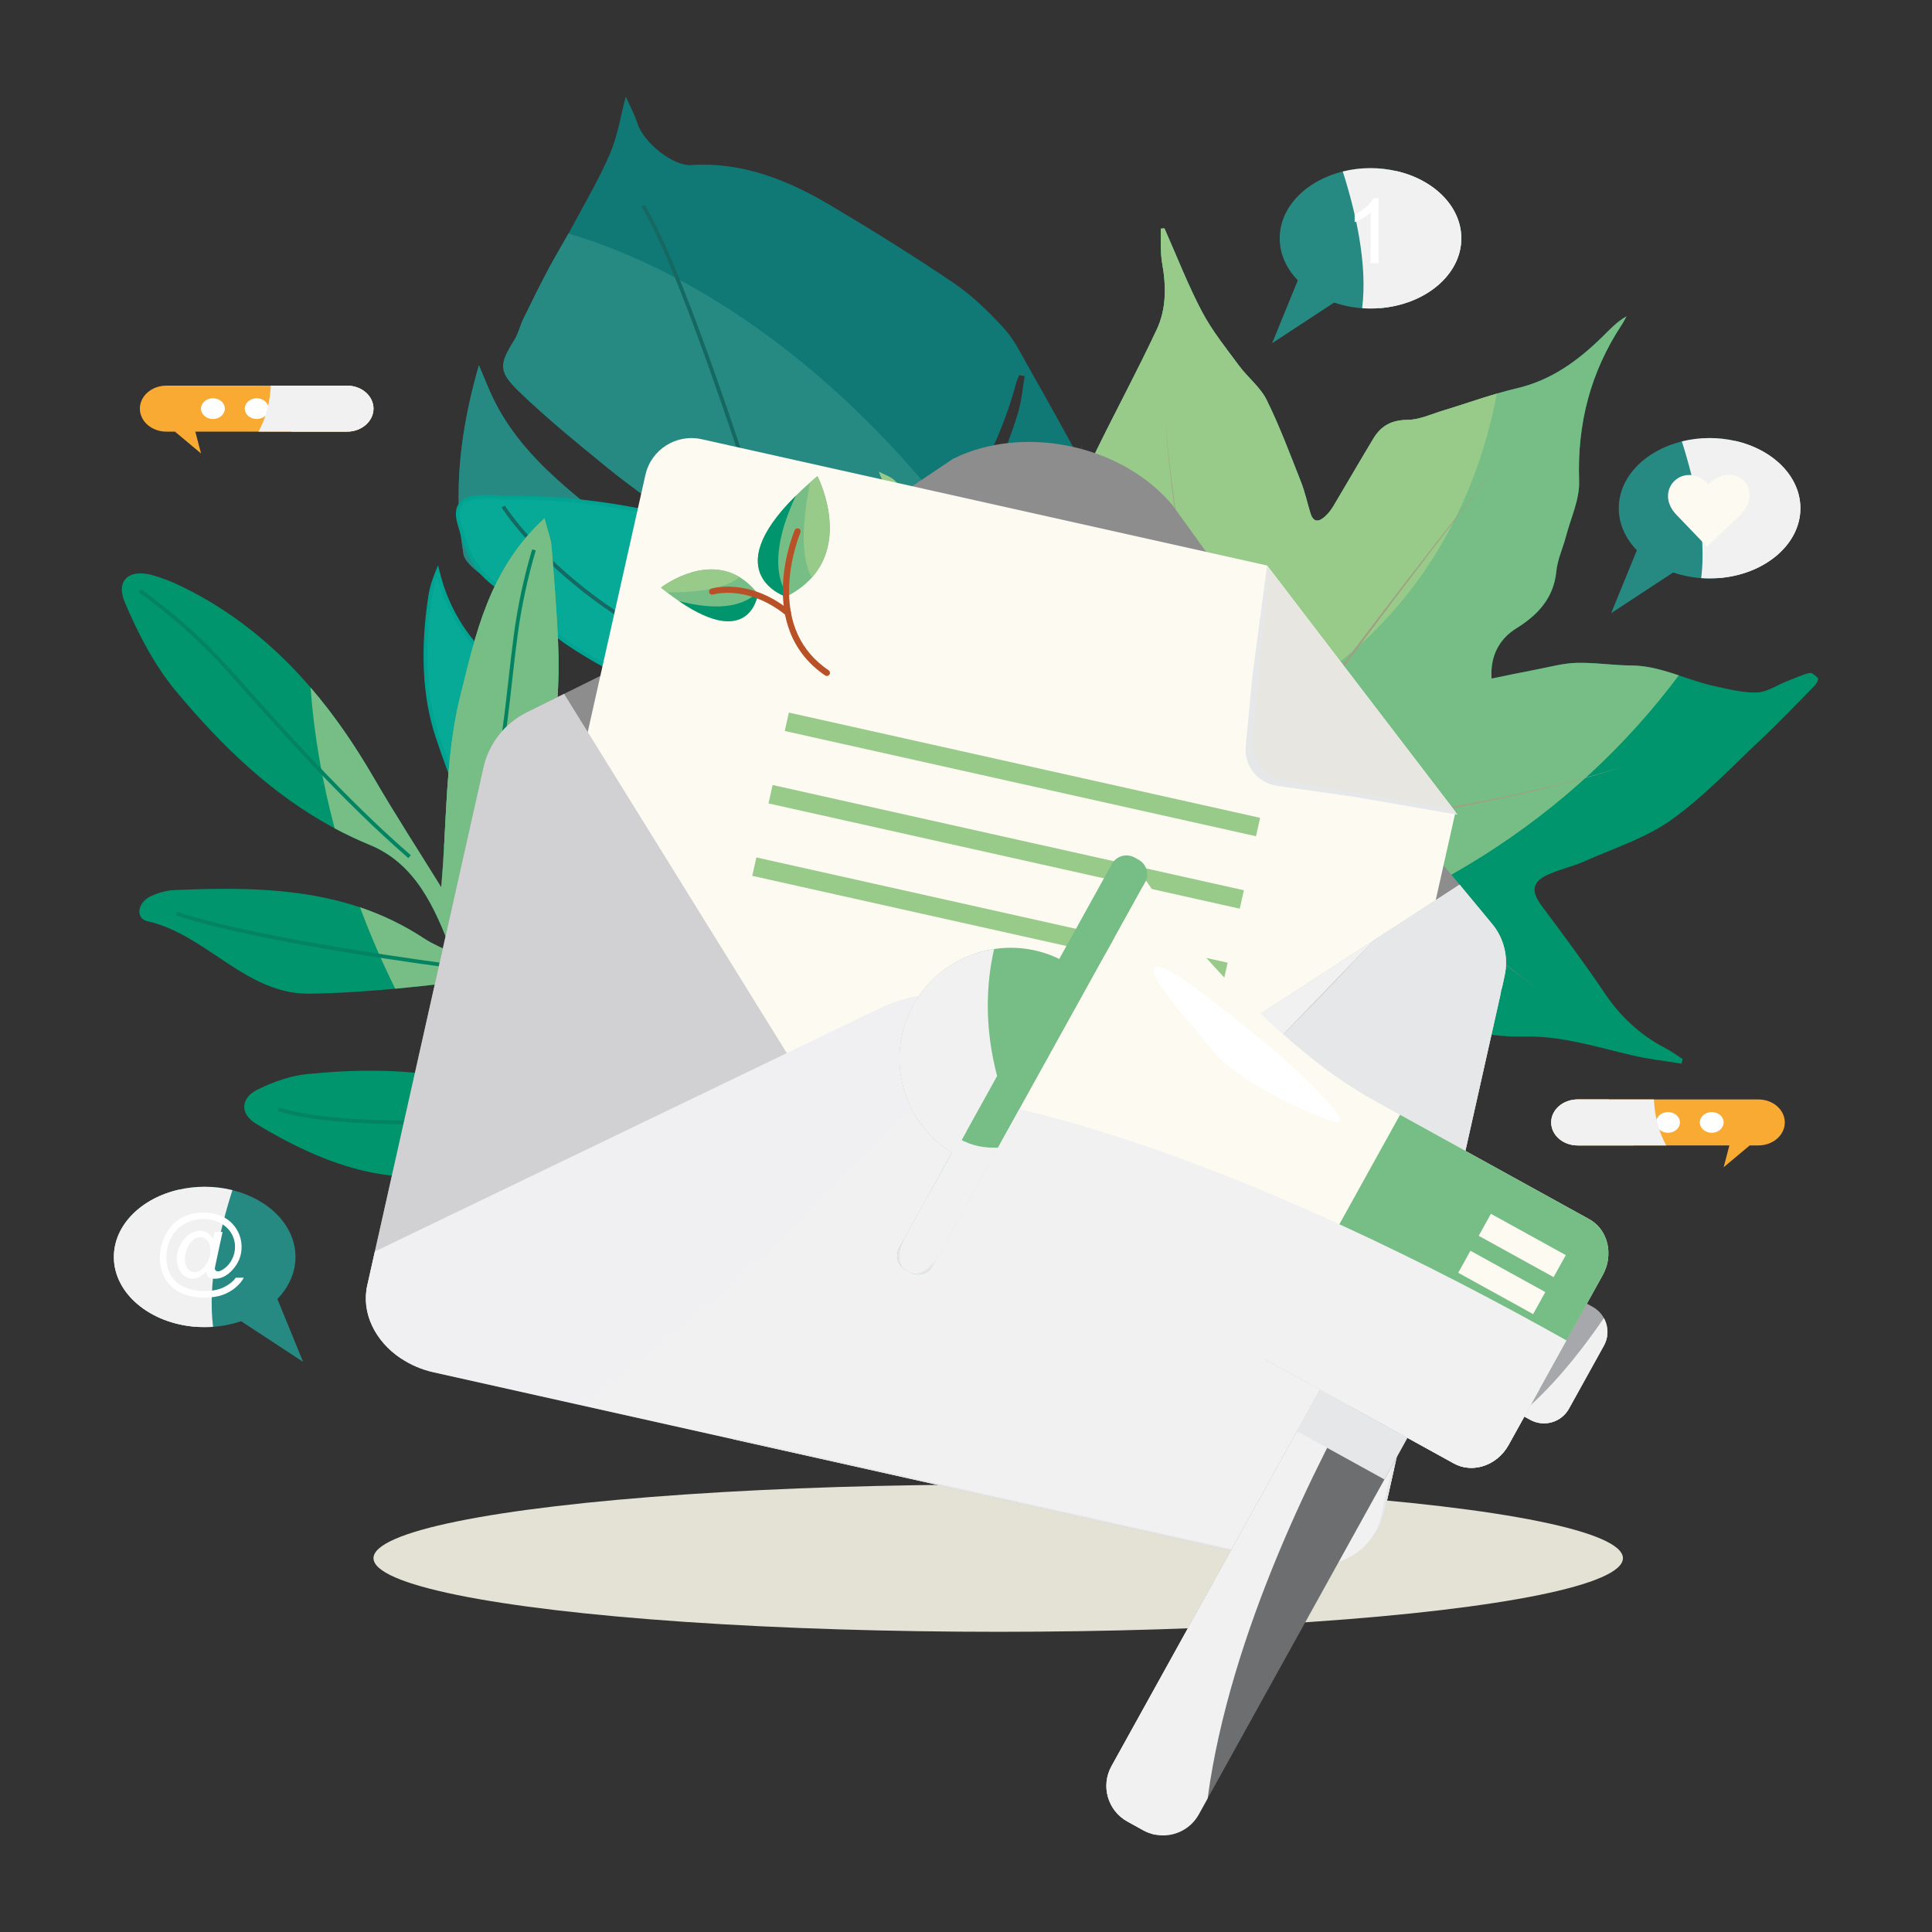 <?xml version="1.0" encoding="UTF-8"?>
<svg xmlns="http://www.w3.org/2000/svg" version="1.1" viewBox="0 0 1000 1000">
  <rect x="0" y="0" width="1000" height="1000" fill="#333333" stroke="none"/>
  <!-- Generator: Adobe Illustrator 29.1.0, SVG Export Plug-In . SVG Version: 2.1.0 Build 142)  -->
  <defs>
    <style>
      .st0 {
        fill: #959a81;
      }

      .st1 {
        fill: #76be85;
      }

      .st2 {
        fill: #6d6e70;
      }

      .st3 {
        fill: #fcfaf1;
      }

      .st4 {
        fill: #06aa96;
      }

      .st5 {
        fill: #048363;
      }

      .st6 {
        fill: #156962;
      }

      .st7 {
        fill: #8d8d8e;
      }

      .st8 {
        fill: #00956c;
      }

      .st9 {
        isolation: isolate;
      }

      .st10 {
        mix-blend-mode: multiply;
      }

      .st11 {
        fill: #9fa082;
      }

      .st12 {
        fill: #fff;
      }

      .st13 {
        fill: #107976;
      }

      .st14 {
        fill: #f1f1f2;
      }

      .st15 {
        fill: #557381;
      }

      .st16 {
        fill: #838871;
      }

      .st17 {
        fill: #e4e1d5;
      }

      .st18 {
        fill: #e7e6e1;
      }

      .st19 {
        fill: #268a83;
      }

      .st20 {
        fill: #b85127;
      }

      .st21 {
        fill: #f0f0f2;
      }

      .st22 {
        fill: #a6a8ab;
      }

      .st23 {
        fill: #e6e7e8;
      }

      .st24 {
        fill: #00a493;
      }

      .st25 {
        fill: #98ca89;
      }

      .st26 {
        fill: #f8aa33;
      }

      .st27 {
        fill: #d1d1d3;
      }
    </style>
  </defs>
  <g class="st9">
    <g id="Laag_1">
      <g>
        <g>
          <path class="st15" d="M564.25,305.39c-4.07-5.72-6.55-11.84-8.41-18.24-1.8-6.39-2.68-12.97-2.87-19.54.09-3.29.01-6.57.45-9.83.2-1.63.25-3.27.56-4.87l.88-4.82c.24-1.62.67-3.19,1.1-4.76l1.26-4.72c.98-3.1,2.14-6.15,3.2-9.22-.9,3.12-1.9,6.21-2.72,9.35l-1.01,4.75c-.35,1.58-.7,3.16-.86,4.77l-.63,4.8c-.22,1.6-.2,3.22-.31,4.83-.28,3.21-.03,6.43.04,9.64.51,6.4,1.68,12.73,3.72,18.76l.77,2.26.91,2.2c.57,1.48,1.29,2.89,1.98,4.31,1.44,2.77,3.12,5.58,4.96,7.84l-3.01,2.49Z"/>
          <path class="st13" d="M358.04,85.47c-9.91.59-24.91-11.8-28.06-21.48-1.56-4.78-3.98-9.27-6.07-14-2.79,10.47-4.24,20.41-8.09,29.34-5.56,12.98-12.8,25.26-19.48,37.76-.67,1.25-1.36,2.48-2.05,3.72-3.44,6.16-7.12,12.22-10.43,18.44-4.52,8.54-8.81,17.21-13.03,25.9-1.68,3.42-2.46,7.31-4.44,10.52-7.93,12.77-8.66,16.42,2.36,27.02,14.64,14.11,30.52,26.98,46.29,39.85,11.69,9.53,24.23,18.01,36.04,27.39,3.63,2.9,9.12,7.89,1.46,11.61-6.76,3.3-14.68,5.22-21.98-.17-4.77-3.49-9.85-6.59-14.46-10.26-23.17-18.49-46.77-36.6-60.39-64.03-2.68-5.4-4.81-11.07-7.81-18.05-9.53,33.14-13.51,65.09-8,97.66.65,3.81,5.15,7.42,8.62,10.21,5.71,4.58,13.07,7.48,17.94,12.75,19.55,21.15,44.31,34.33,69.64,46.66,14.64,7.11,29.76,13.26,44.34,20.52,3.16,1.56,4.91,5.95,7.31,9.02-3.37,2.54-6.58,6.93-10.11,7.21-8.13.65-16.82.68-24.54-1.56-15.89-4.61-31.91-9.56-46.75-16.72-35.35-17.03-69.38-36.08-79.83-79.09-1.83,4.39-3.15,8.53-3.8,12.77-3.71,24.58-3.88,49.82,3.8,72.99,11.58,34.91,27.22,68.49,41.43,102.52,1.1,2.66,4.26,4.89,6.97,6.42,16.81,9.4,33.65,18.74,50.72,27.62,4.32,2.25,9.58,2.7,15.9,4.37.33.61,1,4.17,3.09,5.49,10.52,6.62,21.34,12.78,32.27,18.73,1.74.96,4.59.27,6.85-.17,15.24-2.82,28.84-9.43,40.31-19.57,11.73-10.34,22.55-21.73,33.59-32.83,3.74-3.76,7.56-6.21,12.38-2.63,11.86,8.75,23.53,17.18,29.88,31.78,16.87,38.75,34.93,77.02,52.38,115.54,2.83,6.26,7.08,10.13,14.75,11.71-.88-2.4-1.28-3.81-1.9-5.11-13.15-27.48-26.51-54.87-39.49-82.43-10.77-22.89-21.13-45.98-31.26-68.03,6.63-1.43,16.11-1.24,22.88-5.41,16.49-10.16,33.15-20.88,47.1-34.13,6.39-6.08,11.23-13.11,15.07-20.71,6.2-12.3,9.78-26.05,13.11-39.6,4.86-19.76,10.26-39.77,3.09-60.21-8.61-24.52-17.33-48.99-26.16-73.43-2.31-6.39-4.76-12.81-7.96-18.76-9.6-17.9-19.52-35.63-29.52-53.3-3.8-6.71-7.29-13.9-12.45-19.48-7.8-8.44-16.19-16.73-25.64-23.16-20.76-14.07-42.11-27.34-63.67-40.17-22.13-13.14-45.49-22.72-72.19-21.09ZM527.45,211.71c-1.82,6.83-4.36,13.48-6.75,20.14-3.38,9.46-6.96,18.82-10.35,28.25-1.78,4.96-3.4,10-4.95,15.02-.68,2.2-1.43,4.37-2.27,6.46-7.01,17.74-19.23,31.67-34.58,43.15-2.26,1.69-6.49.73-9.81,1,.09-3.32-1-7.35.49-9.86,5.42-9.1,11.13-18.16,17.8-26.36,5.67-6.97,11.04-14.11,16.03-21.42,14.66-21.44,26.19-44.52,32.99-70.13.35-1.29.95-2.52,1.44-3.77.96.17,1.93.34,2.88.5-.94,5.69-1.44,11.49-2.93,17.02Z"/>
          <path class="st19" d="M493.06,268.09c3.41,4.4,6.75,8.89,10.06,13.49,3.92,5.4,7.75,10.91,11.51,16.52,21.4,32.02,38.59,65.06,51.51,97.89,5.09,12.95,9.53,25.86,13.29,38.68-3.84,7.6-8.68,14.63-15.07,20.71-13.95,13.25-30.61,23.97-47.1,34.13-6.77,4.17-16.25,3.98-22.88,5.41,10.13,22.05,20.48,45.14,31.26,68.03,12.98,27.56,26.34,54.95,39.49,82.43.62,1.3,1.01,2.71,1.9,5.11-7.66-1.58-11.92-5.46-14.75-11.71-17.45-38.52-35.5-76.79-52.38-115.54-6.35-14.6-18.02-23.03-29.88-31.78-4.82-3.58-8.65-1.13-12.38,2.63-11.04,11.11-21.86,22.49-33.59,32.83-11.47,10.14-25.08,16.75-40.31,19.57-2.26.44-5.11,1.13-6.85.17-10.93-5.95-21.75-12.12-32.27-18.73-2.09-1.32-2.76-4.88-3.09-5.49-6.32-1.67-11.58-2.12-15.9-4.37-17.08-8.88-33.92-18.22-50.72-27.62-2.71-1.52-5.87-3.75-6.97-6.42-14.21-34.03-29.84-67.61-41.43-102.52-7.69-23.17-7.52-48.41-3.8-72.99.65-4.25,1.98-8.39,3.8-12.77,10.45,43.02,44.48,62.07,79.83,79.09,14.84,7.16,30.87,12.11,46.75,16.72,7.72,2.24,16.41,2.22,24.54,1.56,3.53-.28,6.75-4.67,10.11-7.21-2.4-3.07-4.16-7.46-7.31-9.02-14.58-7.26-29.7-13.41-44.34-20.52-25.33-12.33-50.09-25.51-69.64-46.66-4.86-5.27-12.22-8.17-17.94-12.75-3.47-2.79-7.98-6.4-8.62-10.21-1.56-9.24-2.36-18.44-2.49-27.63-.32-23.18,3.66-46.31,10.48-70.04,3,6.98,5.14,12.65,7.81,18.05,10.81,21.77,27.89,37.66,46.07,52.54,4.72,3.87,9.53,7.67,14.32,11.5,4.61,3.67,9.69,6.76,14.46,10.26,7.3,5.38,15.22,3.47,21.98.17,7.66-3.72,2.17-8.7-1.46-11.61-.83-.66-1.66-1.3-2.5-1.95-11.07-8.63-22.68-16.59-33.54-25.44-15.77-12.87-31.65-25.74-46.29-39.85-11.01-10.6-10.28-14.26-2.36-27.02,1.98-3.21,2.76-7.1,4.44-10.52,4.22-8.69,8.51-17.36,13.03-25.9,3.32-6.22,6.99-12.29,10.43-18.44,68.5,20.35,140.7,72.07,198.77,147.27Z"/>
          <g>
            <path class="st4" d="M456.7,310.72c43.35,23.99,80.37,53.41,109.44,85.27,5.09,12.95,9.53,25.86,13.29,38.68-3.84,7.6-8.68,14.63-15.07,20.71-13.95,13.25-30.61,23.97-47.1,34.13-6.77,4.17-16.25,3.98-22.88,5.41,10.13,22.05,20.48,45.14,31.26,68.03,12.98,27.56,26.34,54.95,39.49,82.43.62,1.3,1.01,2.71,1.9,5.11-7.66-1.58-11.92-5.46-14.75-11.71-17.45-38.52-35.5-76.79-52.38-115.54-6.35-14.6-18.02-23.03-29.88-31.78-4.82-3.58-8.65-1.13-12.38,2.63-11.04,11.11-21.86,22.49-33.59,32.83-11.47,10.14-25.08,16.75-40.31,19.57-2.26.44-5.11,1.13-6.85.17-10.93-5.95-21.75-12.12-32.27-18.73-2.09-1.32-2.76-4.88-3.09-5.49-6.32-1.67-11.58-2.12-15.9-4.37-16.44-8.56-34.63-14.63-49.12-26.52-15.42-12.64-18.7-31.19-26.15-48.71-8.59-20.19-16.94-40.5-23.85-61.34-7.69-23.17-7.52-48.41-3.8-72.99.65-4.25,1.98-8.39,3.8-12.77,10.45,43.02,44.48,62.07,79.83,79.09,14.84,7.16,30.87,12.11,46.75,16.72,7.72,2.24,16.41,2.22,24.54,1.56,3.53-.28,6.75-4.67,10.11-7.21-2.4-3.07-4.16-7.46-7.31-9.02-14.58-7.26-29.7-13.41-44.34-20.52-14.82-7.2-29.56-14.76-43.17-24.09-8.25-5.67-14.75-13.2-22.53-19.35-8.62-6.81-18.13-11.3-24.34-20.85-4.18-6.43-6.3-13.94-8.36-21.32-4.84-17.34,15.26-13.03,26.44-13.11,12.58-.1,25.14.64,37.64,2.02,15.27,1.69,30.94,4.47,46.8,8.36,35.63,8.69,72.31,22.9,108.12,42.72Z"/>
            <path class="st24" d="M568.55,651.79l-1.72-.36c-7.54-1.56-12.31-5.34-15.44-12.27-5.93-13.1-11.93-26.17-17.94-39.24-11.46-24.94-23.31-50.74-34.44-76.32-6.13-14.09-17.19-22.26-28.91-30.9l-.66-.48c-4.12-3.06-7.3-1.3-11.11,2.53-2.21,2.22-4.41,4.46-6.62,6.7-8.66,8.8-17.62,17.89-27.02,26.18-11.64,10.29-25.36,16.95-40.78,19.8l-.61.12c-2.34.47-5,.99-6.89-.06-12.55-6.83-22.83-12.79-32.32-18.76-1.93-1.22-2.77-3.83-3.22-5.23-.03-.1-.06-.19-.09-.27-1.89-.48-3.67-.86-5.4-1.23-3.87-.82-7.21-1.53-10.21-3.09-4.98-2.59-10.22-5-15.3-7.33-11.71-5.38-23.81-10.94-33.99-19.29-11.9-9.76-16.59-22.67-21.55-36.35-1.52-4.19-3.09-8.52-4.88-12.73-8.24-19.36-16.84-40.21-23.88-61.41-6.91-20.81-8.16-44.84-3.84-73.45.62-4.02,1.85-8.15,3.87-13l1.15-2.76.71,2.9c10.23,42.1,43.35,61.13,79.31,78.45,15.07,7.27,31.28,12.21,46.6,16.66,6.38,1.85,14.06,2.34,24.19,1.53,2.09-.16,4.29-2.23,6.41-4.22.79-.75,1.61-1.51,2.43-2.2-.57-.8-1.1-1.65-1.63-2.48-1.47-2.34-2.86-4.54-4.77-5.49-7.78-3.87-15.86-7.5-23.67-11-6.8-3.05-13.84-6.2-20.66-9.51-14.34-6.96-29.52-14.71-43.29-24.16-4.81-3.31-9.08-7.28-13.21-11.12-3-2.8-6.11-5.68-9.37-8.27-2.44-1.93-4.99-3.69-7.46-5.4-6.46-4.47-12.55-8.7-17.1-15.68-4.3-6.6-6.42-14.22-8.48-21.59-1.31-4.69-.98-8.17,1.01-10.65,3.79-4.73,12.63-4.29,20.42-3.9,2.14.11,4.13.21,5.94.19,12.05-.09,24.78.59,37.75,2.03,15.39,1.7,31.18,4.53,46.93,8.38,36.79,8.98,73.25,23.38,108.36,42.81,41.91,23.19,79.84,52.74,109.69,85.46l.19.3c5.1,12.96,9.58,26,13.32,38.76l.11.37-.17.34c-4.21,8.35-9.21,15.21-15.27,20.98-14.21,13.49-31.14,24.32-47.26,34.25-4.95,3.05-11.24,3.84-16.78,4.55-1.84.23-3.6.46-5.21.75,3.11,6.77,6.24,13.64,9.4,20.57,6.91,15.16,14.06,30.85,21.34,46.32,8.43,17.91,17.17,36.04,25.62,53.58,4.63,9.61,9.26,19.22,13.87,28.85.42.88.74,1.8,1.14,2.97.22.64.47,1.37.79,2.23l.61,1.65ZM465.39,488.71c1.63,0,3.36.56,5.22,1.94l.65.48c11.93,8.81,23.2,17.12,29.54,31.69,11.13,25.57,22.97,51.35,34.43,76.28,6,13.07,12.01,26.14,17.94,39.25,2.64,5.84,6.38,9.13,12.33,10.75-.07-.19-.13-.38-.19-.56-.4-1.15-.69-1.98-1.06-2.77-4.6-9.62-9.24-19.23-13.87-28.84-8.45-17.54-17.19-35.68-25.63-53.59-7.29-15.49-14.44-31.17-21.35-46.34-3.33-7.31-6.63-14.56-9.91-21.69l-.51-1.1,1.19-.26c2-.43,4.22-.71,6.57-1.01,5.35-.68,11.41-1.45,16-4.27,16.03-9.88,32.87-20.64,46.94-34,5.81-5.53,10.62-12.11,14.7-20.1-3.69-12.53-8.09-25.33-13.09-38.06-29.69-32.51-67.4-61.88-109.07-84.94h0c-34.97-19.35-71.26-33.69-107.88-42.63-15.66-3.84-31.37-6.64-46.68-8.34-12.9-1.43-25.55-2.1-37.53-2.02-1.84,0-3.89-.09-6.05-.2-7.33-.36-15.64-.78-18.8,3.17-1.56,1.95-1.78,4.87-.65,8.9,2.02,7.23,4.11,14.7,8.24,21.05,4.34,6.67,10.28,10.78,16.58,15.15,2.49,1.73,5.07,3.51,7.56,5.48,3.33,2.63,6.46,5.55,9.49,8.37,4.07,3.79,8.29,7.72,12.98,10.94,13.67,9.38,28.77,17.09,43.04,24.02,6.8,3.3,13.82,6.45,20.6,9.49,7.83,3.51,15.92,7.14,23.74,11.03,2.4,1.19,4.01,3.74,5.56,6.2.67,1.06,1.36,2.16,2.09,3.1l.61.78-.79.6c-1,.76-2.03,1.73-3.03,2.66-2.37,2.23-4.82,4.53-7.59,4.75-10.36.83-18.27.33-24.89-1.6-15.4-4.47-31.7-9.44-46.91-16.78-35.56-17.12-68.38-35.93-79.6-76.82-1.32,3.54-2.17,6.7-2.64,9.77-4.27,28.3-3.04,52.02,3.77,72.54,7.01,21.14,15.59,41.94,23.82,61.26,1.81,4.26,3.39,8.62,4.92,12.83,4.87,13.42,9.47,26.09,20.95,35.51,9.98,8.19,21.97,13.7,33.57,19.03,5.09,2.34,10.36,4.76,15.38,7.38,2.77,1.44,5.99,2.13,9.72,2.92,1.9.4,3.87.82,5.98,1.38l.41.11.2.37c.09.17.21.51.36.95.37,1.17,1.07,3.34,2.4,4.18,9.45,5.94,19.69,11.89,32.21,18.7,1.28.71,3.66.24,5.57-.14l.63-.12c15.07-2.79,28.48-9.29,39.85-19.34,9.35-8.25,18.28-17.32,26.92-26.09,2.2-2.24,4.41-4.48,6.62-6.7,2.42-2.44,5.21-4.66,8.45-4.66Z"/>
          </g>
          <path class="st6" d="M469.15,491.85c-.58-1.19-57.72-119.69-67.69-197.15-.42-1.33-45.9-149.74-69.47-187.66l1.66-1.03c23.71,38.14,69.26,186.79,69.71,188.28,9.97,77.31,66.97,195.53,67.55,196.71l-1.76.85Z"/>
          <path class="st6" d="M301.97,495.43l-.08-1.95c.75-.03,74.82-3.13,94.66-13.06.51-.21,43.08-16.46,71.72,1.13l-1.02,1.66c-27.81-17.07-69.49-1.17-69.9-1.01-20.13,10.08-92.31,13.1-95.37,13.23Z"/>
          <path class="st15" d="M229.15,362.22c6.63,7.48,14.16,14.12,21.93,20.38,7.83,6.21,16.02,11.95,24.52,17.18,17.02,10.43,35.17,19.02,54.07,25.37,9.44,3.18,19.04,5.95,28.78,8.05,4.84,1.18,9.77,1.96,14.66,2.9,2.45.41,4.93.73,7.39,1.1,2.46.36,4.92.74,7.41.96,19.79,2.23,39.78,2.53,59.62,1.04l.27,3.89c-20.1,1.18-40.3.55-60.25-2.03-2.5-.26-4.98-.69-7.46-1.09-2.48-.41-4.97-.77-7.44-1.23-4.92-1.03-9.88-1.89-14.74-3.16-9.79-2.27-19.41-5.22-28.87-8.58-18.93-6.71-37.04-15.64-53.95-26.39-8.45-5.39-16.57-11.28-24.31-17.63-7.68-6.4-15.11-13.17-21.62-20.76Z"/>
          <path class="st6" d="M417.16,359.73c-112.06-25.12-157.1-96.36-157.54-97.07l1.67-1.02c.44.71,45.1,71.27,156.3,96.19l-.43,1.9Z"/>
          <path class="st15" d="M454.96,459.63c7.3-5.8,14.7-11.38,22.19-16.87,7.49-5.49,15.11-10.81,22.85-15.95,7.72-5.16,15.62-10.08,23.74-14.62,8.13-4.49,16.44-8.83,25.43-11.58l-.2.1c4.28-3.13,8.16-7,11.71-11.03,3.55-4.06,6.78-8.42,9.72-12.96,2.84-4.6,5.54-9.31,7.75-14.26,1.22-2.42,2.13-4.98,3.2-7.47.98-2.53,1.82-5.11,2.73-7.66-.86,2.57-1.64,5.17-2.57,7.72-1.02,2.52-1.86,5.1-3.04,7.56-2.11,5.01-4.72,9.8-7.47,14.49-2.85,4.64-6.01,9.1-9.51,13.28-3.53,4.17-7.29,8.13-11.71,11.51l-.07.05-.13.04c-8.72,2.88-16.87,7.35-24.83,11.98-7.95,4.68-15.69,9.74-23.26,15.05-7.58,5.29-15.05,10.74-22.38,16.37-7.33,5.62-14.6,11.36-21.68,17.25l-2.49-3.01Z"/>
          <path class="st6" d="M434.95,409.15l-.83-1.77c.72-.34,72.15-35.16,106.42-159.82l1.89.52c-34.53,125.59-106.75,160.73-107.47,161.07Z"/>
        </g>
        <g>
          <path class="st8" d="M233.95,493.18c-4.83-2.46-9.94-4.46-14.44-7.44-10.74-7.08-21.83-12.3-33.19-16.12-30.71-10.31-63.4-10.31-96.35-8.9-3.94.17-8.01,1.42-11.64,3.02-7.3,3.21-8.36,11.66-2.09,13.06,30.82,6.9,50.92,38.05,84.22,37.53,14.71-.23,29.43-1.2,44.12-2.57,8.5-.78,16.97-1.71,25.43-2.69,9.29-1.08,14.99.64,20.29,8.47,12,17.73,24.87,34.9,39.98,55.91-9.97-2.34-16.85-3.01-22.99-5.53-12.06-4.96-24.28-8.36-36.63-10.53-23.55-4.14-47.56-3.84-71.75-1.43-8.68.86-17.5,4.08-25.43,7.92-9,4.34-9.45,12.61-.96,17.76,41.09,24.93,83.17,38.38,128.73,16.35,2.63-1.27,5.27-2.66,7.91-4.17,24.95-14.22,25.25-13.43,45.42,7.1,9.95,10.12,20.31,19.83,33.58,32.74-19.51-.19-35.71.11-51.63-.53-1.1-.04-2.19-.09-3.29-.14-14.28-.69-28.47-3.46-42.73-3.76-4.85-.1-9.78,4.47-14.69,6.91,2.95,4.48,4.9,11.21,9,13.02,17.08,7.56,34.41,15.18,52.41,19.84,13.64,3.54,24.86-2.41,34.5-10.58,3.19-2.72,6.21-5.68,9.08-8.61,10.62-10.88,18.67-10.28,30.97-2.72,19.97,12.3,40.98,22.91,61.75,33.87,2.62,1.36,5.23,2.74,7.83,4.13,2.88,1.55,6.21,2.23,9.33,3.3.63-1.01,1.26-2.03,1.9-3.04-2.99-2.26-5.82-4.82-8.87-6.92-.87-.61-1.76-1.17-2.67-1.69-22.71-12.65-45.5-25.14-68.4-37.45-10.53-5.65-11.85-12.04-5.71-22.73,22.7-39.61,23.15-83.16,20.07-127.01-.25-3.44-3-8.68-5.63-9.44-2.64-.77-7.57,2.23-9.83,4.95-27.23,32.92-41.34,69.16-26.95,112.2,2.13,6.39,4.25,12.78,6.24,19.21.2.66-.47,1.62-2.05,6.62-14.83-15.05-29.32-27.89-41.54-42.62-15.36-18.54-15.19-19.67-1.34-39.07,19.18-26.86,21.53-58.53,27.32-89.28,1.79-9.48,2.81-19.11,2.13-29.73-23.94,10.51-37.82,29.75-42.64,53.77-4.62,23.04-4.78,46.97-7.34,75.35-12.1-17.92-22.9-32.78-32.47-48.37-12.06-19.61-15.25-35.38,3.98-57.07,27.41-30.94,33.64-72.41,31.95-113.89-.69-16.57-2.06-33.11-3.4-49.64-.29-3.65-1.79-7.22-3.63-14.24-28.82,26.43-35.71,60.55-43.57,91.97-7.85,31.34-6.85,64.91-9.86,98.95-11.77-19.03-23.87-37.63-34.99-56.81-9.71-16.71-20.42-32.4-32.64-46.58-16.99-19.75-36.9-36.63-60.99-49.39-6.7-3.53-13.74-6.78-20.99-8.77-11.95-3.27-18.96,2.75-14.19,14.03,6.9,16.29,15.36,32.7,26.6,46.16,23.54,28.16,49.56,53.5,82.03,70.87,5.83,3.13,11.88,5.99,18.15,8.57,23.61,9.71,33.67,32.09,42.59,55.88Z"/>
          <path class="st1" d="M337.71,633.62c-15.01-.04-28.19.06-41.17-.48,11.5,9.76,23.3,18.23,35.21,25.28,3.19-2.72,6.21-5.68,9.08-8.61,2.21-2.26,4.31-4.03,6.35-5.32,7.81-5,14.88-3.38,24.62,2.6,19.97,12.3,40.98,22.91,61.75,33.87,3.44-.67,6.83-1.51,10.19-2.52-.87-.61-1.76-1.17-2.67-1.69-22.71-12.65-45.5-25.14-68.4-37.45-10.53-5.65-11.85-12.04-5.71-22.73,22.7-39.61,23.15-83.16,20.07-127.01-.25-3.44-3-8.68-5.63-9.44-2.64-.77-7.57,2.23-9.83,4.95-27.23,32.92-41.34,69.16-26.95,112.2,2.13,6.39,4.25,12.78,6.24,19.21.2.66-.47,1.62-2.05,6.62-14.83-15.05-29.32-27.89-41.54-42.62-15.36-18.54-15.19-19.67-1.34-39.07,19.18-26.86,21.53-58.53,27.32-89.28,1.79-9.48,2.81-19.11,2.13-29.73-23.94,10.51-37.82,29.75-42.64,53.77-4.62,23.04-4.78,46.97-7.34,75.35-7.36-10.91-14.25-20.69-20.66-30.18-4.14-6.1-8.07-12.1-11.82-18.2-6.3-10.24-10.17-19.42-9.7-28.96.42-8.72,4.5-17.74,13.68-28.12,27.41-30.94,33.64-72.41,31.94-113.89-.68-16.57-2.06-33.11-3.4-49.64-.29-3.65-1.79-7.22-3.63-14.24-28.82,26.43-35.71,60.55-43.57,91.97-6.23,24.85-6.88,51.1-8.39,77.86-.39,7-.85,14.03-1.47,21.09-11.77-19.03-23.87-37.63-34.99-56.81-9.71-16.71-20.42-32.4-32.65-46.58,1.7,23.48,5.82,47.99,12.47,72.9,5.83,3.13,11.88,5.99,18.15,8.57,23.61,9.71,33.67,32.09,42.59,55.88-4.83-2.46-9.94-4.46-14.44-7.44-10.74-7.08-21.83-12.3-33.19-16.12,2.15,5.79,4.46,11.59,6.9,17.37,3.57,8.46,7.36,16.73,11.36,24.77,8.5-.78,16.97-1.71,25.43-2.69,9.29-1.08,14.99.64,20.29,8.47,12,17.73,24.87,34.9,39.98,55.91-9.97-2.34-16.85-3.01-22.99-5.53-12.06-4.96-24.28-8.36-36.63-10.53,9.62,14.62,19.87,28.21,30.59,40.6,2.63-1.27,5.27-2.66,7.91-4.17,21.6-12.31,24.73-13.38,38.26-.1l30.28,39.88Z"/>
          <path class="st1" d="M307.44,593.74c-14.92-21.72-29.25-45.82-42.4-71.78-.11-.21-.21-.41-.3-.62,6.4,9.49,13.3,19.27,20.66,30.18,2.56-28.38,2.72-52.31,7.34-75.35,4.83-24.03,18.7-43.26,42.64-53.77.69,10.62-.33,20.25-2.13,29.73-5.79,30.76-8.15,62.42-27.32,89.28-13.85,19.4-14.01,20.53,1.34,39.07,12.22,14.73,26.71,27.57,41.54,42.62,1.58-5,2.25-5.95,2.05-6.62-1.99-6.43-4.11-12.82-6.24-19.21-14.39-43.04-.28-79.28,26.95-112.2,2.26-2.73,7.2-5.72,9.83-4.95,2.64.76,5.38,6,5.63,9.44,3.08,43.85,2.64,87.4-20.07,127.01-6.13,10.7-4.82,17.08,5.71,22.73,22.89,12.31,45.69,24.8,68.4,37.45.91.52,1.8,1.07,2.67,1.69-3.36,1.01-6.75,1.85-10.19,2.52-20.77-10.95-41.78-21.57-61.75-33.87-9.74-5.98-16.81-7.6-24.62-2.6-3.16-3.51-6.31-7.14-9.47-10.87l-30.28-39.88Z"/>
          <path class="st1" d="M229.84,438.13c3.94,11.82,8.4,23.87,13.37,36.05.42-8.72,4.5-17.74,13.68-28.11,27.41-30.94,33.64-72.41,31.95-113.89-.69-16.57-2.06-33.11-3.4-49.64-.29-3.65-1.79-7.22-3.63-14.24-28.82,26.43-35.71,60.55-43.57,91.97-6.23,24.85-6.88,51.1-8.39,77.86Z"/>
          <path class="st5" d="M238.1,465.16l-1.71-.94c9.84-17.82,14.37-38.82,18.75-59.12l.7-3.23c3.59-16.57,5.49-33.51,7.33-49.9.88-7.81,1.78-15.89,2.86-23.88,1.99-14.71,5.15-29.42,9.4-43.73l1.88.55c-4.22,14.21-7.36,28.83-9.34,43.43-1.08,7.96-1.98,16.03-2.86,23.83-1.84,16.44-3.75,33.43-7.36,50.09l-.7,3.22c-4.41,20.44-8.97,41.57-18.95,59.65Z"/>
          <path class="st5" d="M211.35,444.15c-33.83-29.45-64.17-63.45-93.5-96.34l-.99-1.11c-12.57-14.09-27.3-27.25-45.04-40.23l1.16-1.57c17.85,13.06,32.68,26.31,45.34,40.5l.99,1.11c29.29,32.84,59.59,66.8,93.33,96.16l-1.29,1.47Z"/>
          <path class="st5" d="M232.57,500.88c-.98-.13-98.84-12.76-141.38-27.05l.62-1.85c42.36,14.22,140.03,26.83,141.01,26.96l-.25,1.94Z"/>
          <path class="st5" d="M297.08,544.17l-1.95-.18c.06-.67,6.37-67.24,32.08-112.03l1.7.97c-25.5,44.42-31.77,110.58-31.83,111.24Z"/>
          <path class="st5" d="M214.31,581.97c-26.12,0-53.69-1.54-70.54-6.89l.59-1.86c39.07,12.4,136.8,4.08,137.78,3.99l.17,1.94c-.57.05-32.99,2.81-68,2.81Z"/>
          <path class="st5" d="M357.61,618.18l-1.93-.32c1.89-11.26,2.4-22.68,2.9-33.72.38-8.39.76-17.06,1.75-25.65,2.67-23.22,8.88-46.07,15.02-67.49l1.88.54c-6.11,21.34-12.31,44.1-14.95,67.17-.98,8.53-1.37,17.17-1.74,25.52-.5,11.1-1.01,22.59-2.92,33.96Z"/>
        </g>
        <g>
          <path class="st8" d="M870.35,550.54c-8.58-1.42-17.28-2.33-25.71-4.34-18.61-4.4-36.77-10.18-56.42-9.72-29.85.69-55.71-11.31-79.55-28.24-2.69-1.91-5.52-3.68-8.29-5.51-8.56-5.66-15.51-2.84-17.53,7.43-1.95,9.95-3.49,20-5.24,30-.23,1.32-.69,2.6-1.63,6.04-2.63-5.96-4.41-10.15-6.3-14.26-6.15-13.35-12.04-26.85-18.57-40.01-.38-.79-.76-1.55-1.16-2.33-2.49-4.94-4.96-9.83-6.83-14.89-2.25-6.06-3.65-12.36-3.18-19.31.27-3.92-1.74-7.99-2.93-12.87-9.96,4.52-16.01,11.32-21.84,18.46-4.13,5.06-8.24,10.1-12.36,15.17-6.84,8.4-13.69,16.82-20.55,25.21-11.08,13.59-22.22,27.15-33.45,40.61-.39.48-.77.94-1.16,1.41-1.67,2.01-3.37,4.02-5.05,6.02-9.24,10.99-19.97,20.75-30.18,30.85,11.06-13.26,22.12-26.51,33.18-39.77.17-.21.34-.42.52-.61,10.66-12.77,21.32-25.56,32-38.35,7.03-8.45,14.08-16.9,21.14-25.35,9.93-11.9,19.87-23.81,29.84-35.76-14.07-.78-27.93-1.38-41.76-2.35-4.43-.32-9.04-.9-13.15-2.46-1.94-.74-3.89-1.46-5.84-2.18-15.17-5.53-30.6-9.83-47.41-9.83,5.64-2.74,11.32-5.44,16.94-8.25,3.4-1.69,6.93-3.21,10.01-5.37,8.62-6.01,14.38-13.44,5.45-26.23-11.8-16.93-22.11-34.88-33.8-51.9-5.82-8.47-13.31-15.8-20-23.68-1.84-2.15-3.67-4.33-5.33-6.61-10.9-14.89-21.8-29.79-32.59-44.75-2.62-3.63-4.83-7.54-6.65-12.57,2.82,1.55,6.29,2.52,8.36,4.76,15.32,16.76,35.51,23.44,56.66,29.03,9.68,2.57,18.65,7.87,27.95,11.9,2.6,1.12,5.22,2.22,7.89,3.16,7.5,2.65,10.37,1.41,11.57-6.47.82-5.51.3-11.3-.2-16.92-.7-7.96-2.45-15.87-2.72-23.84-.14-4.21,1.16-8.86,3.04-12.71,10.27-20.97,21.36-41.54,31.25-62.67,5-10.7,4.87-22.45,2.77-34.19-1.05-5.83-.53-11.93-.72-17.92.63-.04,1.27-.1,1.89-.15,6.4,14.42,12.1,29.21,19.44,43.14,5.24,9.94,12.48,18.87,19.2,27.98,4.5,6.09,10.96,11.04,14.23,17.63,6.75,13.69,12.11,28.08,17.73,42.3,2.08,5.25,3.28,10.84,4.92,16.25,1.6,5.24,4.56,4.7,7.82,1.63,1.52-1.43,2.87-3.12,3.95-4.91,7.01-11.73,13.82-23.57,20.88-35.27,3.93-6.51,9.39-9.57,17.57-9.62,6.25-.04,12.5-3.03,18.69-4.9,12.69-3.82,25.15-8.48,38.02-11.49,17.81-4.16,31.62-14.28,44.23-26.65,3.82-3.73,7.4-7.73,12.47-10.58-.81,1.45-1.52,2.97-2.44,4.34-16.22,24.55-23.13,51.35-22.08,80.86.34,9.45-4.29,19.11-6.79,28.62-1.61,6.11-4.41,12.06-5.02,18.22-1.37,14.01-9.88,22.77-20.75,29.49-8.13,5.03-13.64,13.65-12.76,25.97,7.91-1.61,15.6-3.25,23.31-4.71,6.86-1.3,13.73-3.24,20.64-3.42,9.43-.25,18.89,1.3,28.35,1.35,2.91.02,5.75.31,8.53.78,5.51.93,10.81,2.58,16.09,4.34,5.94,1.99,11.85,4.09,17.95,5.44,7.39,1.62,14.97,3.62,22.41,3.42,5.21-.14,10.32-3.73,15.48-5.76,3.92-1.53,7.75-3.34,11.81-4.36,1.2-.31,3.26,1.47,4.38,2.77.4.44-.57,2.61-1.43,3.49-8.89,9.08-17.65,18.33-26.91,27.04-15.53,14.58-30.27,30.37-47.47,42.68-6.32,4.52-13.36,8.07-20.64,11.27-8.11,3.57-16.54,6.73-24.6,10.34-5.82,2.59-12.18,3.95-18.02,6.49-8.99,3.92-9.71,8.71-3.88,16.53,11,14.78,22.06,29.52,32.32,44.8,8.27,12.35,18.55,22,31.69,28.81,3.11,1.61,5.94,3.74,8.9,5.62-.2.8-.38,1.6-.56,2.41Z"/>
          <path class="st1" d="M767.36,443.11c-36.94,23.3-76.27,39.44-116.25,48.81-.38-.79-.76-1.55-1.16-2.33-2.49-4.94-4.96-9.83-6.83-14.89-2.25-6.06-3.65-12.36-3.18-19.31.27-3.92-1.74-7.99-2.93-12.87-9.96,4.52-16.01,11.32-21.84,18.46-4.13,5.06-8.24,10.1-12.36,15.17-6.84,8.4-13.69,16.82-20.55,25.21-1.37.07-2.75.12-4.14.16,7.03-8.45,14.08-16.9,21.14-25.35,9.93-11.9,19.87-23.81,29.84-35.76-14.07-.78-27.93-1.38-41.76-2.35-4.43-.32-9.04-.9-13.15-2.46-1.94-.74-3.89-1.46-5.84-2.18-15.17-5.53-30.6-9.83-47.41-9.83,5.64-2.74,11.32-5.44,16.94-8.25,3.4-1.69,6.93-3.21,10.01-5.37,7.37-5.14,12.65-11.3,8.46-20.98-.72-1.65-1.71-3.39-3-5.25-11.8-16.93-22.11-34.88-33.8-51.9-5.82-8.47-13.31-15.8-20-23.68-1.84-2.15-3.67-4.33-5.33-6.61-10.9-14.89-21.8-29.79-32.59-44.75-2.62-3.63-4.83-7.54-6.65-12.57,2.82,1.55,6.29,2.52,8.36,4.76,15.32,16.76,35.51,23.44,56.66,29.03,9.68,2.57,18.65,7.87,27.95,11.9,2.6,1.12,5.22,2.22,7.89,3.16,7.5,2.65,10.37,1.41,11.57-6.47.82-5.51.3-11.3-.2-16.92-.7-7.96-2.45-15.87-2.72-23.84-.14-4.21,1.16-8.86,3.04-12.71,10.27-20.97,21.36-41.54,31.25-62.67,5-10.7,4.87-22.45,2.77-34.19-1.05-5.83-.53-11.93-.72-17.92.63-.04,1.27-.1,1.89-.15,6.4,14.42,12.1,29.21,19.44,43.14,5.24,9.94,12.48,18.87,19.2,27.98,4.5,6.09,10.96,11.04,14.23,17.63,6.75,13.69,12.11,28.08,17.73,42.3,2.08,5.25,3.28,10.84,4.92,16.25,1.6,5.24,4.56,4.7,7.82,1.63,1.52-1.43,2.87-3.12,3.95-4.91,7.01-11.73,13.82-23.57,20.88-35.27,3.93-6.51,9.39-9.57,17.57-9.62,6.25-.04,12.5-3.03,18.69-4.9,9.26-2.78,18.38-6.01,27.64-8.72,3.44-1.01,6.9-1.95,10.38-2.76,17.81-4.16,31.62-14.28,44.23-26.65,3.82-3.73,7.4-7.73,12.47-10.58-.81,1.45-1.52,2.97-2.44,4.34-16.22,24.55-23.13,51.35-22.08,80.86.34,9.45-4.29,19.11-6.79,28.62-1.61,6.11-4.41,12.06-5.02,18.22-1.37,14.01-9.88,22.77-20.75,29.49-8.13,5.03-13.64,13.65-12.76,25.97,7.91-1.61,15.6-3.25,23.31-4.71,6.86-1.3,13.73-3.24,20.64-3.42,9.43-.25,18.89,1.3,28.35,1.35,2.91.02,5.75.31,8.53.78,5.51.93,10.81,2.58,16.09,4.34-26.9,35.99-60.95,67.92-101.57,93.54Z"/>
          <path class="st25" d="M674.87,355.81c-36.17,22.81-77,33.48-118.54,33.17-.72-1.65-1.71-3.39-3-5.25-11.8-16.93-22.11-34.88-33.8-51.9-5.82-8.47-13.31-15.8-20-23.68-1.84-2.15-3.67-4.33-5.33-6.61-10.9-14.89-21.8-29.79-32.59-44.75-2.62-3.63-4.83-7.54-6.65-12.57,2.82,1.55,6.29,2.52,8.36,4.76,15.32,16.76,35.51,23.44,56.66,29.03,9.68,2.57,18.65,7.87,27.95,11.9,2.6,1.12,5.22,2.22,7.89,3.16,7.5,2.65,10.37,1.41,11.57-6.47.82-5.51.3-11.3-.2-16.92-.7-7.96-2.45-15.87-2.72-23.84-.14-4.21,1.16-8.86,3.04-12.71,10.27-20.97,21.36-41.54,31.25-62.67,5-10.7,4.87-22.45,2.77-34.19-1.05-5.83-.53-11.93-.72-17.92.63-.04,1.27-.1,1.89-.15,6.4,14.42,12.1,29.21,19.44,43.14,5.24,9.94,12.48,18.87,19.2,27.98,4.5,6.09,10.96,11.04,14.23,17.63,6.75,13.69,12.11,28.08,17.73,42.3,2.08,5.25,3.28,10.84,4.92,16.25,1.6,5.24,4.56,4.7,7.82,1.63,1.52-1.43,2.87-3.12,3.95-4.91,7.01-11.73,13.82-23.57,20.88-35.27,3.93-6.51,9.39-9.57,17.57-9.62,6.25-.04,12.5-3.03,18.69-4.9,9.26-2.78,18.38-6.01,27.64-8.72-11.8,62.7-45.76,117.93-99.92,152.08Z"/>
          <path class="st16" d="M634.98,439.3c.51-.3.97-.47,1.44-.66.47-.21.94-.37,1.41-.5.95-.27,1.89-.6,2.85-.74.96-.17,1.92-.37,2.88-.51l2.9-.23c1.93-.24,3.86-.07,5.79-.06,1.94-.03,3.84.24,5.75.46,3.84.29,7.57,1.24,11.33,1.97,3.73.87,7.36,2.07,11.05,3.08,14.54,4.77,28.22,11.62,41.59,18.87,13.22,7.55,26.09,15.7,38.5,24.48l9.28,6.64,4.64,3.32c1.54,1.11,3.01,2.31,4.52,3.47l18.02,13.97-18.16-13.78c-1.52-1.14-3.01-2.32-4.56-3.42l-4.67-3.27-9.34-6.53c-12.49-8.64-25.43-16.64-38.69-24.03-13.41-7.08-27.11-13.76-41.57-18.33-3.66-.97-7.27-2.12-10.95-2.93-3.71-.68-7.39-1.58-11.15-1.82-1.87-.19-3.74-.44-5.62-.39-1.87.01-3.76-.13-5.61.12l-2.78.25c-.91.15-1.82.35-2.73.52-1.78.35-3.62.97-5.07,1.7l-1.04-1.66Z"/>
          <path class="st11" d="M632.79,438.1c-5.53-36.74-10.93-73.51-16.13-110.3-2.59-18.4-5.13-36.8-7.53-55.23-1.2-9.21-2.36-18.43-3.42-27.66-.53-4.61-1.03-9.23-1.48-13.86-.38-4.62-.92-9.26-.73-13.9-.15,4.64.43,9.27.85,13.89.49,4.62,1.03,9.23,1.6,13.84,1.14,9.22,2.38,18.42,3.66,27.62,2.56,18.4,5.26,36.78,8.01,55.15,5.52,36.74,11.24,73.45,17.09,110.14l-1.93.3Z"/>
          <path class="st11" d="M633.57,437.22c-3.95-14.34-9.97-28.22-16.98-41.44-7.05-13.22-15.14-25.93-24.5-37.67-9.33-11.74-19.42-22.96-30.77-32.83l-4.19-3.77c-.71-.62-1.38-1.28-2.11-1.87l-2.22-1.74-8.88-6.95c-2.89-2.42-6.11-4.37-9.21-6.51l-9.36-6.3,9.43,6.2c3.12,2.1,6.37,4.03,9.29,6.41l8.97,6.86,2.24,1.72c.74.58,1.42,1.23,2.13,1.85l4.24,3.73c11.47,9.77,21.72,20.9,31.21,32.59,9.52,11.68,17.78,24.37,25.02,37.59,7.2,13.25,13.39,27.05,17.58,41.67l-1.9.46Z"/>
          <path class="st11" d="M781.05,233.13c-25.93,33.1-51.55,66.44-76.69,100.15-12.55,16.87-24.99,33.81-37.07,51-6.03,8.6-11.99,17.25-17.71,26.05-2.83,4.41-5.65,8.84-8.26,13.37l-1.95,3.4-1.8,3.46c-1.16,2.32-2.2,4.7-2.82,7.06l-1.92-.38c.73-2.72,1.85-5.16,3.05-7.53l1.86-3.52,1.99-3.42c2.67-4.55,5.53-8.98,8.41-13.38,5.8-8.79,11.84-17.4,17.94-25.97,12.22-17.12,24.8-33.97,37.48-50.74,25.4-33.52,51.28-66.66,77.47-99.56Z"/>
          <path class="st11" d="M633.52,434.91c17.54-1.98,35.06-4.29,52.55-6.77,17.49-2.5,34.95-5.17,52.35-8.21,17.4-3.04,34.78-6.25,52.01-10.11,17.23-3.86,34.41-8.07,51.21-13.55-16.75,5.64-33.9,10.01-51.1,14.03-17.21,4.02-34.57,7.39-51.95,10.6-17.38,3.2-34.83,6.04-52.31,8.7-17.48,2.64-34.98,5.11-52.54,7.26l-.22-1.94Z"/>
          <path class="st0" d="M599.25,476.18c1.17-.01,2.35-.02,3.56-.02-18.3,22.48-36.58,44.99-55.17,67.23l-2.05-2.89,53.66-64.31Z"/>
        </g>
        <ellipse class="st17" cx="516.67" cy="806.51" rx="323.35" ry="38.11"/>
        <path class="st7" d="M776.44,515.69l-60,267.49c-3.56,15.03-17.72,25.34-34.69,26.85-4.99.46-10.23.14-15.5-1.04l-441.83-98.69c-6.32-1.41-12.07-3.93-16.97-7.24-13.25-8.87-20.54-23.48-17.33-37.82l59.92-267.14c.04-.19.09-.36.13-.54,2.72-12.56,11.03-23.21,22.57-28.92l19.25-9.51,75.44-37.29,1.42-.95,75.59-50.66,48.9-32.77c36.53-18.05,87.67-7.17,113.65,24.17l27.69,38.41,4.89,6.78.03.04,35.29,48.95,14.28,19.8s.02.03.02.05l12.45,17.27,4.92,5.94,48.91,59.01,16.85,20.34c6.12,7.39,8.52,17.16,6.53,26.54l-1.1,5.12c-.22,1.02-.5,2.02-.81,3.01-.04.29-.06.56-.12.85l-.02.07c-.09.63-.21,1.27-.35,1.89Z"/>
        <path class="st3" d="M753.37,420.23l-84.08,374.83-436.56-97.51,101.34-451.76c2.94-13.13,16-21.39,29.15-18.45l292.62,65.36,1.02,1.35,95.56,124.94.96,1.25Z"/>
        <g class="st10">
          <path class="st23" d="M660.96,406.73c-10-1.42-17.11-10.43-16.16-20.46l3.48-36.66,7.56-56.91,46.57,66.28,52.07,62.71-54.13-9.36-39.38-5.59Z"/>
        </g>
        <path class="st18" d="M752.42,418.98l-51.52-8.91-35.37-6.11c-10.59-1.83-17.99-11.49-16.98-22.17l3.37-35.66,4.93-52.08,95.56,124.94Z"/>
        <path class="st27" d="M419.78,565.32l-130.04,84.36-82.3,53.39c-13.25-8.87-20.54-23.48-17.33-37.82l59.92-267.14c.04-.19.09-.36.13-.54,2.72-12.56,11.03-23.21,22.57-28.92l19.25-9.51,46.21,74.54,81.59,131.63Z"/>
        <path class="st27" d="M776.44,515.69l-60,267.49c-3.56,15.03-17.72,25.34-34.69,26.85l-54.03-87.17-55.09-88.87-6.66-10.75-14.32-23.11-4.44-7.16,18.78-12.18,6.84-4.43,102.71-66.63,24.2-15.7,9.51-6.17,1.83-1.19,44.39-28.8,16.85,20.34c6.12,7.39,8.52,17.16,6.53,26.54l-1.1,5.12c-.22,1.02-.5,2.02-.81,3.01-.04.29-.06.56-.12.85l-.02.07c-.09.63-.21,1.27-.35,1.89Z"/>
        <path class="st21" d="M721.68,759.79l-5.25,23.39c-1.24,5.19-3.73,9.81-7.16,13.71h0c-6.53,7.4-16.42,12.16-27.53,13.14-1.88.17-3.78.24-5.7.19-.01,0-.04.02-.06,0-3.2-.1-6.46-.5-9.74-1.23l-441.83-98.69c-6.32-1.41-12.07-3.93-16.97-7.24-13.25-8.87-20.54-23.48-17.33-37.82l3.92-17.47,115.09-55.43,49.11-23.66h.02s48.98-23.59,48.98-23.59l18.39-8.85,22.78-10.97,7.26-3.5c18.44-8.89,39.11-9.45,57.33-2.76,2.5.91,4.96,1.98,7.34,3.17,9.19,4.56,17.52,11.11,24.3,19.47l2.49,3.07,15.16,18.68,10.52,12.97,20.02,24.66,14.25,17.56,39.97,49.24,73.67,90.79.96,1.17Z"/>
        <g class="st10">
          <path class="st23" d="M776.44,515.69l-60,267.49c-3.56,15.03-17.72,25.34-34.69,26.85-4.99.46-10.23.14-15.5-1.04l-286.75-64.05c38.2-19.67,74.51-41.35,108.98-64.58h0c18.65-12.57,36.75-25.58,54.31-38.99,7.84-5.97,15.56-12.02,23.18-18.14,9.11-7.3,18.07-14.72,26.87-22.21,12.04-10.23,23.8-20.62,35.28-31.16,24.56-22.53,47.88-45.69,69.96-69.19,3.85-4.09,7.66-8.18,11.43-12.29.52-.57,1.04-1.13,1.57-1.7l44.39-28.8,16.85,20.34c6.12,7.39,8.52,17.16,6.53,26.54l-1.1,5.12c-.22,1.02-.5,2.02-.81,3.01-.04.29-.06.56-.12.85l-.02.07c-.09.63-.21,1.27-.35,1.89Z"/>
        </g>
        <g class="st10">
          <path class="st14" d="M720.72,758.62l-6,26.76c-1.01,4.28-2.89,8.15-5.44,11.51h0c-5.61,7.38-14.45,12.25-24.35,13.35-2.89.34-5.87.34-8.89-.02-.01,0-.04.02-.06,0-1.38-.15-2.77-.39-4.17-.7l-370.11-82.67c46.38-34.03,89.67-71.28,129.92-110.39h.01s0-.02,0-.02c.33-.3.63-.6.93-.9.98-.94,1.94-1.87,2.9-2.81,9.23-9.04,18.29-18.16,27.19-27.38,6.4-6.62,12.72-13.27,18.94-19.94,3.22-3.45,6.4-6.91,9.57-10.38,9.95-10.88,19.67-21.84,29.17-32.86,9.19,4.56,17.52,11.11,24.3,19.47l2.49,3.07,15.16,18.68c10.6,14.29,20.78,24.72,30.54,37.63l14.25,17.56,39.97,49.24,73.67,90.79Z"/>
        </g>
        <g class="st10">
          <polygon class="st14" points="711.07 486.68 572.81 576.37 593.61 601.21 660.19 539.42 711.07 486.68"/>
        </g>
        <rect class="st25" x="524.34" y="275.88" width="9.76" height="249.92" transform="translate(22.65 829.95) rotate(-77.41)"/>
        <rect class="st25" x="515.93" y="313.37" width="9.76" height="249.93" transform="translate(-20.52 851.06) rotate(-77.41)"/>
        <rect class="st25" x="507.52" y="350.86" width="9.76" height="249.93" transform="translate(-63.68 872.17) rotate(-77.41)"/>
        <g>
          <g>
            <path class="st1" d="M392.3,307.38c-.16-.2-.31-.4-.47-.59-2.88-3.58-5.93-6.21-9.05-8.08-19.08-11.46-40.65,5.45-40.65,5.45,1.04.84,2.06,1.65,3.06,2.42,2.19,1.69,4.28,3.21,6.27,4.57,37.23,25.48,40.83-3.76,40.83-3.76Z"/>
            <path class="st8" d="M392.3,307.38c-.16-.2-.31-.4-.47-.59-9.92,9.71-27.48,7.7-40.36,4.35,37.23,25.48,40.83-3.76,40.83-3.76Z"/>
            <path class="st25" d="M382.79,298.7c-19.08-11.46-40.65,5.45-40.65,5.45,1.04.84,2.06,1.65,3.06,2.42,9.27.17,28.73-.43,37.58-7.87Z"/>
          </g>
          <path class="st1" d="M406.89,308.89c.29-.15.58-.3.86-.45,5.23-2.76,9.29-5.97,12.41-9.45,19.12-21.28,2.93-52.54,2.93-52.54-1.32,1.11-2.59,2.2-3.8,3.27-2.67,2.35-5.09,4.61-7.3,6.79-41.24,40.76-5.11,52.37-5.11,52.37Z"/>
          <path class="st8" d="M406.89,308.89c.29-.15.58-.3.86-.45-9.89-14.84-3.1-36.49,4.24-51.92-41.24,40.76-5.11,52.37-5.11,52.37Z"/>
          <path class="st25" d="M420.17,298.99c19.12-21.28,2.93-52.54,2.93-52.54-1.32,1.11-2.59,2.2-3.8,3.27-2.46,11.64-6.4,36.31.87,49.27Z"/>
          <path class="st20" d="M429.31,349.17s0,0,0-.01c.5-.73.31-1.73-.43-2.23-14.41-9.78-21.27-24.67-20.39-44.27.67-14.8,5.74-26.86,5.79-26.98.35-.82-.03-1.76-.85-2.1-.82-.35-1.76.03-2.11.85-.22.51-5.33,12.64-6.04,28-.42,9.08.8,17.38,3.64,24.68,3.56,9.17,9.67,16.73,18.15,22.49.73.5,1.72.31,2.23-.41Z"/>
          <path class="st20" d="M409.14,318.13c.48-.68.35-1.63-.31-2.16-11.02-8.93-21.44-11.54-28.24-12.15-7.44-.67-12.25.8-12.46.86-.85.27-1.32,1.17-1.05,2.01.27.84,1.17,1.31,2.01,1.05.07-.02,4.54-1.36,11.37-.71,6.31.6,16.01,3.07,26.33,11.43.69.56,1.7.45,2.26-.23.03-.03.05-.06.07-.1Z"/>
        </g>
        <g>
          <path class="st2" d="M682.47,720.75l-107.18,193.42c-5.65,10.2-1.95,23.03,8.27,28.67l8.22,4.54c1.88,1.04,3.86,1.76,5.86,2.18,8.85,1.86,18.25-2.12,22.86-10.44l107.18-193.42c5.64-10.19,1.95-23.03-8.26-28.66l-8.22-4.53c-1.17-.65-2.37-1.17-3.6-1.57-2.95-.98-6.02-1.27-9.01-.93-6.57.74-12.68,4.55-16.12,10.75Z"/>
          <g class="st10">
            <path class="st23" d="M682.47,720.75l-107.18,193.42c-5.65,10.2-1.95,23.03,8.27,28.67l8.22,4.54c1.88,1.04,3.86,1.76,5.86,2.18,10.75-65.45,76.46-193.45,100.95-239.55-6.57.74-12.68,4.55-16.12,10.75Z"/>
          </g>
          <g class="st10">
            <path class="st14" d="M682.47,720.75l-107.18,193.42c-5.65,10.2-1.95,23.03,8.27,28.67l8.22,4.54c1.88,1.04,3.86,1.76,5.86,2.18,8.85,1.86,18.25-2.12,22.86-10.44l4.57-8.25c11.52-86.04,57.42-175.86,82.53-219.93-2.95-.98-6.02-1.27-9.01-.93-6.57.74-12.68,4.55-16.12,10.75Z"/>
          </g>
          <path class="st22" d="M821.36,674.77l-32.38,58.43,3.04,1.68c7.14,3.94,16.12,1.36,20.06-5.76l18.09-32.64c1.04-1.88,1.63-3.9,1.79-5.91.25-2.91-.39-5.83-1.8-8.37-1.29-2.33-3.25-4.35-5.77-5.75l-3.04-1.68Z"/>
          <path class="st1" d="M575.51,447.19l-110.02,198.54c-2.3,4.15-.79,9.38,3.37,11.67l2.14,1.18c4.17,2.3,9.4.79,11.7-3.36l110.02-198.54c2.3-4.15.8-9.37-3.37-11.67l-2.14-1.18c-4.16-2.29-9.4-.79-11.7,3.36Z"/>
          <path class="st3" d="M593.19,455.84l-111.34,200.92c25.18.86,49,4.36,69.86,8.77,36.11,7.64,70.64,20.54,102.88,37.93l.19.1c1.04.56,2.07,1.13,3.11,1.7l94.61,52.2c2,1.1,4.1,1.8,6.28,2.11,1.25.18,2.5.24,3.74.18,1.25-.05,2.49-.23,3.71-.53.31-.08.61-.16.92-.23,5.51-1.57,10.56-5.44,13.7-11.1l48.67-87.83c1.29-2.33,2.15-4.77,2.61-7.22.18-1.06.3-2.1.35-3.14h0c.03-.71.02-1.39,0-2.08,0-.34-.03-.7-.07-1.04-.08-.81-.21-1.61-.36-2.39-.09-.4-.18-.79-.29-1.18-.31-1.17-.71-2.29-1.22-3.36-.51-1.07-1.09-2.1-1.77-3.06-.69-.97-1.45-1.87-2.31-2.69-.29-.28-.59-.56-.9-.8-.92-.77-1.93-1.46-3-2.06l-109.71-60.54c-12.23-6.75-23.87-14.56-34.75-23.39-21.7-17.59-56.42-49.22-84.91-91.28Z"/>
          <path class="st1" d="M724.66,577.01l-70.07,126.45.19.1c1.04.56,2.07,1.11,3.12,1.69l94.61,52.2c2,1.1,4.12,1.8,6.28,2.12,1.25.18,2.5.24,3.74.18,1.26-.06,2.49-.25,3.71-.53.31-.08.61-.16.92-.23,5.51-1.57,10.56-5.44,13.7-11.1l48.67-87.83c1.29-2.33,2.15-4.77,2.61-7.22.2-1.05.31-2.1.35-3.14h0c.03-.71.02-1.39,0-2.08,0-.34-.03-.7-.07-1.04-.08-.81-.21-1.61-.36-2.39-.09-.4-.18-.79-.29-1.18-.31-1.17-.71-2.29-1.22-3.36-.49-1.09-1.09-2.11-1.77-3.06-.69-.97-1.45-1.87-2.31-2.69-.29-.28-.59-.56-.9-.8-.91-.78-1.91-1.47-3-2.07l-97.9-54.02Z"/>
          <path class="st1" d="M472.81,520.15c-15.08,27.22-5.66,61.33,20.96,77.09l55.6-100.34c-11.11-5.7-23.28-7.44-34.83-5.68-3.08.46-6.12,1.17-9.1,2.13-13.43,4.32-25.28,13.53-32.64,26.81Z"/>
          <polygon class="st3" points="765.38 639.65 804.14 661.04 810.45 649.65 771.69 628.26 765.38 639.65"/>
          <polygon class="st3" points="754.78 658.78 793.54 680.17 799.85 668.78 761.09 647.39 754.78 658.78"/>
          <g class="st10">
            <path class="st23" d="M510.23,605.54l-28.38,51.22c25.18.86,49,4.36,69.86,8.77,36.11,7.64,70.64,20.54,102.88,37.93l.19.1c1.04.56,2.07,1.13,3.11,1.7l94.61,52.2c4.57,2.52,9.79,2.92,14.65,1.53,5.51-1.57,10.56-5.44,13.7-11.1l15.94-28.76c-33.52-17.53-74.84-37.87-119.32-56.95-53.84-23.12-112.31-44.41-167.23-56.63Z"/>
          </g>
          <g class="st10">
            <path class="st14" d="M527.68,574.06l-45.83,82.7c25.18.86,49,4.36,69.86,8.77,36.11,7.64,70.64,20.54,102.88,37.93l.19.1c1.04.56,2.07,1.13,3.11,1.7l94.61,52.2c2,1.1,4.1,1.8,6.28,2.11,1.25.18,2.5.24,3.74.18,1.25-.05,2.49-.23,3.71-.53.31-.08.61-.16.92-.23,5.51-1.57,10.56-5.44,13.7-11.1l29.97-54.08c-32.8-18.45-73.42-39.93-117.56-60.13-52.66-24.12-110.3-46.44-165.58-59.62Z"/>
          </g>
          <g class="st10">
            <path class="st23" d="M472.81,520.15c-15.08,27.22-5.66,61.33,20.96,77.09l6.52-11.76c-12.93-34.9-2.93-71.59,5.16-92.14-13.43,4.32-25.28,13.53-32.64,26.81Z"/>
          </g>
          <g class="st10">
            <path class="st14" d="M472.81,520.15c-15.08,27.22-5.66,61.33,20.96,77.09l22.33-40.3c-6.6-25.21-5.74-47.33-1.56-65.73-3.08.46-6.12,1.17-9.1,2.13-13.43,4.32-25.28,13.53-32.64,26.81Z"/>
          </g>
          <g class="st10">
            <path class="st23" d="M481.53,616.8l-16.04,28.94c-2.3,4.15-.79,9.38,3.37,11.67l2.14,1.18c4.17,2.3,9.4.79,11.7-3.36l17.61-31.78c-5.7-.97-12.27-2.91-18.78-6.66Z"/>
          </g>
          <g class="st10">
            <path class="st14" d="M496.67,589.47l-28.06,50.63c-4.02,7.26-3.91,15.01.25,17.31l2.14,1.18c4.17,2.3,10.8-1.74,14.82-8.99l30.81-55.59c-6.39.28-13.5-.7-19.96-4.53Z"/>
          </g>
          <g class="st10">
            <polygon class="st23" points="671.36 740.81 716.56 765.75 728.49 744.23 683.29 719.29 671.36 740.81"/>
          </g>
          <g class="st10">
            <path class="st23" d="M789.16,732.89l-.17.31,3.04,1.68c7.14,3.94,16.12,1.36,20.06-5.76l18.09-32.64c1.04-1.88,1.63-3.9,1.79-5.91-8.99,12.34-24.65,31.32-42.81,42.33Z"/>
          </g>
          <g class="st10">
            <path class="st14" d="M792.26,727.29l-3.27,5.91,3.04,1.68c7.14,3.94,16.12,1.36,20.06-5.76l18.09-32.64c1.04-1.88,1.63-3.9,1.79-5.91.25-2.91-.39-5.83-1.8-8.37-8.91,13.09-22.44,31.04-37.91,45.09Z"/>
          </g>
          <path class="st12" d="M599.47,508.45c4.67,7.53,13.42,17.27,19.79,25.17,6.79,8.06,11.2,14.27,16.92,18.49,5.72,4.22,11.65,8.56,20.88,13.63,8.81,4.9,20.93,10.52,29.33,13.47,8.22,3.17,9.75,1.92,3.04-6.24-6.46-7.79-21.14-22.5-39.76-37.41-18.61-14.92-34.8-27.79-43.7-32.58-9.14-5.17-11.01-2.26-6.51,5.48Z"/>
        </g>
        <g>
          <path class="st26" d="M193.31,211.51c0,6.57-6.13,11.9-13.69,11.9h-78.53l2.96,11.29-9.6-8.03-3.89-3.26h-4.47c-3.78,0-7.2-1.33-9.68-3.48-2.47-2.16-4.01-5.13-4.01-8.42,0-6.57,6.13-11.9,13.68-11.9h93.53c3.78,0,7.21,1.33,9.69,3.48,2.47,2.16,4.01,5.13,4.01,8.42Z"/>
          <g>
            <path class="st12" d="M116.38,211.51c0,2.96-2.76,5.36-6.17,5.36s-6.17-2.4-6.17-5.36,2.76-5.36,6.17-5.36,6.17,2.4,6.17,5.36Z"/>
            <path class="st12" d="M139.03,211.51c0,2.96-2.76,5.36-6.17,5.36s-6.17-2.4-6.17-5.36,2.76-5.36,6.17-5.36,6.17,2.4,6.17,5.36Z"/>
            <path class="st12" d="M161.67,211.51c0,2.96-2.76,5.36-6.17,5.36s-6.17-2.4-6.17-5.36,2.76-5.36,6.17-5.36,6.17,2.4,6.17,5.36Z"/>
          </g>
          <g class="st10">
            <path class="st23" d="M193.31,211.51c0,6.57-6.13,11.9-13.69,11.9h-28.87c5.81-7.53,9.91-15.68,12.75-23.8h16.11c3.78,0,7.21,1.33,9.69,3.48,2.47,2.16,4.01,5.13,4.01,8.42Z"/>
          </g>
          <g class="st10">
            <path class="st14" d="M193.31,211.51c0,6.57-6.13,11.9-13.69,11.9h-45.85c4.22-7.56,6-15.82,6.38-23.8h39.47c3.78,0,7.21,1.33,9.69,3.48,2.47,2.16,4.01,5.13,4.01,8.42Z"/>
          </g>
        </g>
        <g>
          <path class="st26" d="M802.9,580.97c0,6.57,6.13,11.9,13.69,11.9h78.53l-2.96,11.29,9.6-8.03,3.89-3.26h4.47c3.78,0,7.2-1.33,9.68-3.48,2.47-2.16,4.01-5.13,4.01-8.42,0-6.57-6.13-11.9-13.68-11.9h-93.53c-3.78,0-7.21,1.33-9.69,3.48-2.47,2.16-4.01,5.13-4.01,8.42Z"/>
          <g>
            <path class="st12" d="M879.83,580.97c0,2.96,2.76,5.36,6.17,5.36s6.17-2.4,6.17-5.36-2.76-5.36-6.17-5.36-6.17,2.4-6.17,5.36Z"/>
            <path class="st12" d="M857.19,580.97c0,2.96,2.76,5.36,6.17,5.36s6.17-2.4,6.17-5.36-2.76-5.36-6.17-5.36-6.17,2.4-6.17,5.36Z"/>
            <path class="st12" d="M834.54,580.97c0,2.96,2.76,5.36,6.17,5.36s6.17-2.4,6.17-5.36-2.76-5.36-6.17-5.36-6.17,2.4-6.17,5.36Z"/>
          </g>
          <g class="st10">
            <path class="st23" d="M802.9,580.97c0,6.57,6.13,11.9,13.69,11.9h28.87c-5.81-7.53-9.91-15.68-12.75-23.8h-16.11c-3.78,0-7.21,1.33-9.69,3.48-2.47,2.16-4.01,5.13-4.01,8.42Z"/>
          </g>
          <g class="st10">
            <path class="st14" d="M802.9,580.97c0,6.57,6.13,11.9,13.69,11.9h45.85c-4.22-7.56-6-15.82-6.38-23.8h-39.47c-3.78,0-7.21,1.33-9.69,3.48-2.47,2.16-4.01,5.13-4.01,8.42Z"/>
          </g>
        </g>
        <path class="st19" d="M931.88,263.06c0,18.87-18.64,34.4-42.46,36.16-1.49.12-3.01.18-4.54.18s-2.91-.06-4.34-.16c-5.12-.37-10.01-1.39-14.53-2.91l-10.78,7.06-21.28,13.97,9.62-23.55,3.68-9c-5.89-6.07-9.37-13.6-9.37-21.76,0-16.2,13.71-29.9,32.64-34.58,4.52-1.13,9.35-1.74,14.35-1.74,4.56,0,8.98.51,13.14,1.46,19.56,4.37,33.85,18.32,33.85,34.85Z"/>
        <g class="st10">
          <path class="st23" d="M931.88,263.06c0,18.87-18.64,34.4-42.46,36.16,13.85-22.31,13.59-48.3,8.6-71.01,19.56,4.37,33.85,18.32,33.85,34.85Z"/>
        </g>
        <g class="st10">
          <path class="st14" d="M931.88,263.06c0,18.87-18.64,34.4-42.46,36.16-1.49.12-3.01.18-4.54.18s-2.91-.06-4.34-.16c2.86-22.62-3.27-49.59-10.01-70.76,4.52-1.13,9.35-1.74,14.35-1.74,4.56,0,8.98.51,13.14,1.46,19.56,4.37,33.85,18.32,33.85,34.85Z"/>
        </g>
        <path class="st3" d="M883.6,282.99l-15.87-16.52c-12.38-12.88,4.18-28.72,16.56-15.84,13.98-13.37,29.85,3.15,15.87,16.52l-16.56,15.84Z"/>
        <path class="st19" d="M58.94,650.59c0,18.87,18.64,34.4,42.46,36.16,1.49.12,3.01.18,4.54.18s2.91-.06,4.34-.16c5.12-.37,10.01-1.39,14.53-2.91l10.78,7.06,21.28,13.97-9.62-23.55-3.68-9c5.89-6.07,9.37-13.6,9.37-21.76,0-16.2-13.71-29.9-32.64-34.58-4.52-1.13-9.35-1.74-14.35-1.74-4.56,0-8.98.51-13.14,1.46-19.56,4.37-33.85,18.32-33.85,34.85Z"/>
        <g class="st10">
          <path class="st23" d="M58.94,650.59c0,18.87,18.64,34.4,42.46,36.16-13.85-22.31-13.59-48.3-8.6-71.01-19.56,4.37-33.85,18.32-33.85,34.85Z"/>
        </g>
        <g class="st10">
          <path class="st14" d="M58.94,650.59c0,18.87,18.64,34.4,42.46,36.16,1.49.12,3.01.18,4.54.18s2.91-.06,4.34-.16c-2.86-22.62,3.27-49.59,10.01-70.76-4.52-1.13-9.35-1.74-14.35-1.74-4.56,0-8.98.51-13.14,1.46-19.56,4.37-33.85,18.32-33.85,34.85Z"/>
        </g>
        <path class="st12" d="M106.81,658.07c-.99,1.14-2.1,2.06-3.33,2.76-1.23.69-2.46,1.04-3.7,1.04-1.36,0-2.68-.4-3.96-1.19-1.28-.79-2.33-2.01-3.13-3.66-.8-1.65-1.2-3.45-1.2-5.42,0-2.42.62-4.85,1.87-7.28,1.25-2.43,2.79-4.26,4.64-5.48,1.85-1.22,3.64-1.83,5.39-1.83,1.33,0,2.6.35,3.8,1.04,1.21.69,2.25,1.75,3.12,3.17l.78-3.54h4.1l-3.3,15.34c-.46,2.13-.69,3.32-.69,3.54,0,.41.16.77.47,1.06.31.3.69.45,1.13.45.81,0,1.87-.47,3.19-1.4,1.74-1.22,3.12-2.85,4.14-4.91,1.02-2.05,1.52-4.17,1.52-6.35,0-2.55-.65-4.92-1.96-7.14-1.31-2.21-3.25-3.98-5.84-5.31-2.59-1.33-5.45-1.99-8.58-1.99-3.58,0-6.84.83-9.8,2.5-2.96,1.67-5.25,4.06-6.88,7.18-1.63,3.12-2.44,6.46-2.44,10.03s.81,6.95,2.44,9.65c1.63,2.7,3.98,4.69,7.06,5.98,3.08,1.29,6.49,1.93,10.23,1.93,4,0,7.36-.67,10.06-2.01,2.7-1.34,4.73-2.97,6.07-4.89h4.15c-.78,1.6-2.12,3.23-4.01,4.89-1.89,1.66-4.15,2.98-6.76,3.94-2.61.97-5.76,1.45-9.44,1.45-3.39,0-6.52-.43-9.38-1.3-2.86-.87-5.31-2.18-7.32-3.92-2.02-1.75-3.54-3.75-4.56-6.03-1.28-2.88-1.93-5.99-1.93-9.33,0-3.72.76-7.26,2.29-10.63,1.86-4.13,4.51-7.3,7.94-9.49,3.43-2.2,7.59-3.29,12.48-3.29,3.79,0,7.19.77,10.21,2.32,3.02,1.55,5.4,3.85,7.14,6.92,1.48,2.64,2.22,5.5,2.22,8.6,0,4.42-1.56,8.35-4.68,11.78-2.78,3.08-5.82,4.62-9.12,4.62-1.05,0-1.91-.16-2.56-.48-.65-.32-1.13-.78-1.43-1.37-.2-.38-.34-1.04-.44-1.97ZM95.71,651.87c0,2.09.5,3.71,1.49,4.87.99,1.16,2.13,1.74,3.41,1.74.86,0,1.76-.26,2.7-.77.95-.51,1.85-1.27,2.72-2.28.86-1.01,1.57-2.28,2.12-3.83.55-1.55.83-3.1.83-4.65,0-2.07-.52-3.68-1.55-4.83-1.03-1.14-2.29-1.72-3.77-1.72-.98,0-1.9.25-2.76.74-.86.5-1.7,1.29-2.51,2.39-.81,1.1-1.46,2.43-1.95,4-.49,1.57-.73,3.01-.73,4.32Z"/>
        <g>
          <path class="st19" d="M756.38,123.35c0,18.87-18.64,34.4-42.46,36.16-1.49.12-3.01.18-4.54.18s-2.91-.06-4.34-.16c-5.12-.37-10.01-1.39-14.53-2.91l-10.78,7.06-21.28,13.97,9.62-23.55,3.68-9c-5.89-6.07-9.37-13.6-9.37-21.76,0-16.2,13.71-29.9,32.64-34.58,4.52-1.13,9.35-1.74,14.35-1.74,4.56,0,8.98.51,13.14,1.46,19.56,4.37,33.85,18.32,33.85,34.85Z"/>
          <g class="st10">
            <path class="st23" d="M756.38,123.35c0,18.87-18.64,34.4-42.46,36.16,13.85-22.31,13.59-48.3,8.6-71.01,19.56,4.37,33.85,18.32,33.85,34.85Z"/>
          </g>
          <g class="st10">
            <path class="st14" d="M756.38,123.35c0,18.87-18.64,34.4-42.46,36.16-1.49.12-3.01.18-4.54.18s-2.91-.06-4.34-.16c2.86-22.62-3.27-49.59-10.01-70.76,4.52-1.13,9.35-1.74,14.35-1.74,4.56,0,8.98.51,13.14,1.46,19.56,4.37,33.85,18.32,33.85,34.85Z"/>
          </g>
        </g>
        <path class="st12" d="M713.54,136.25h-4.13v-26.23c-.99.95-2.3,1.89-3.91,2.84-1.61.95-3.06,1.65-4.34,2.13v-3.98c2.31-1.08,4.32-2.39,6.05-3.93,1.73-1.54,2.95-3.03,3.67-4.48h2.66v33.66Z"/>
      </g>
    </g>
  </g>
</svg>